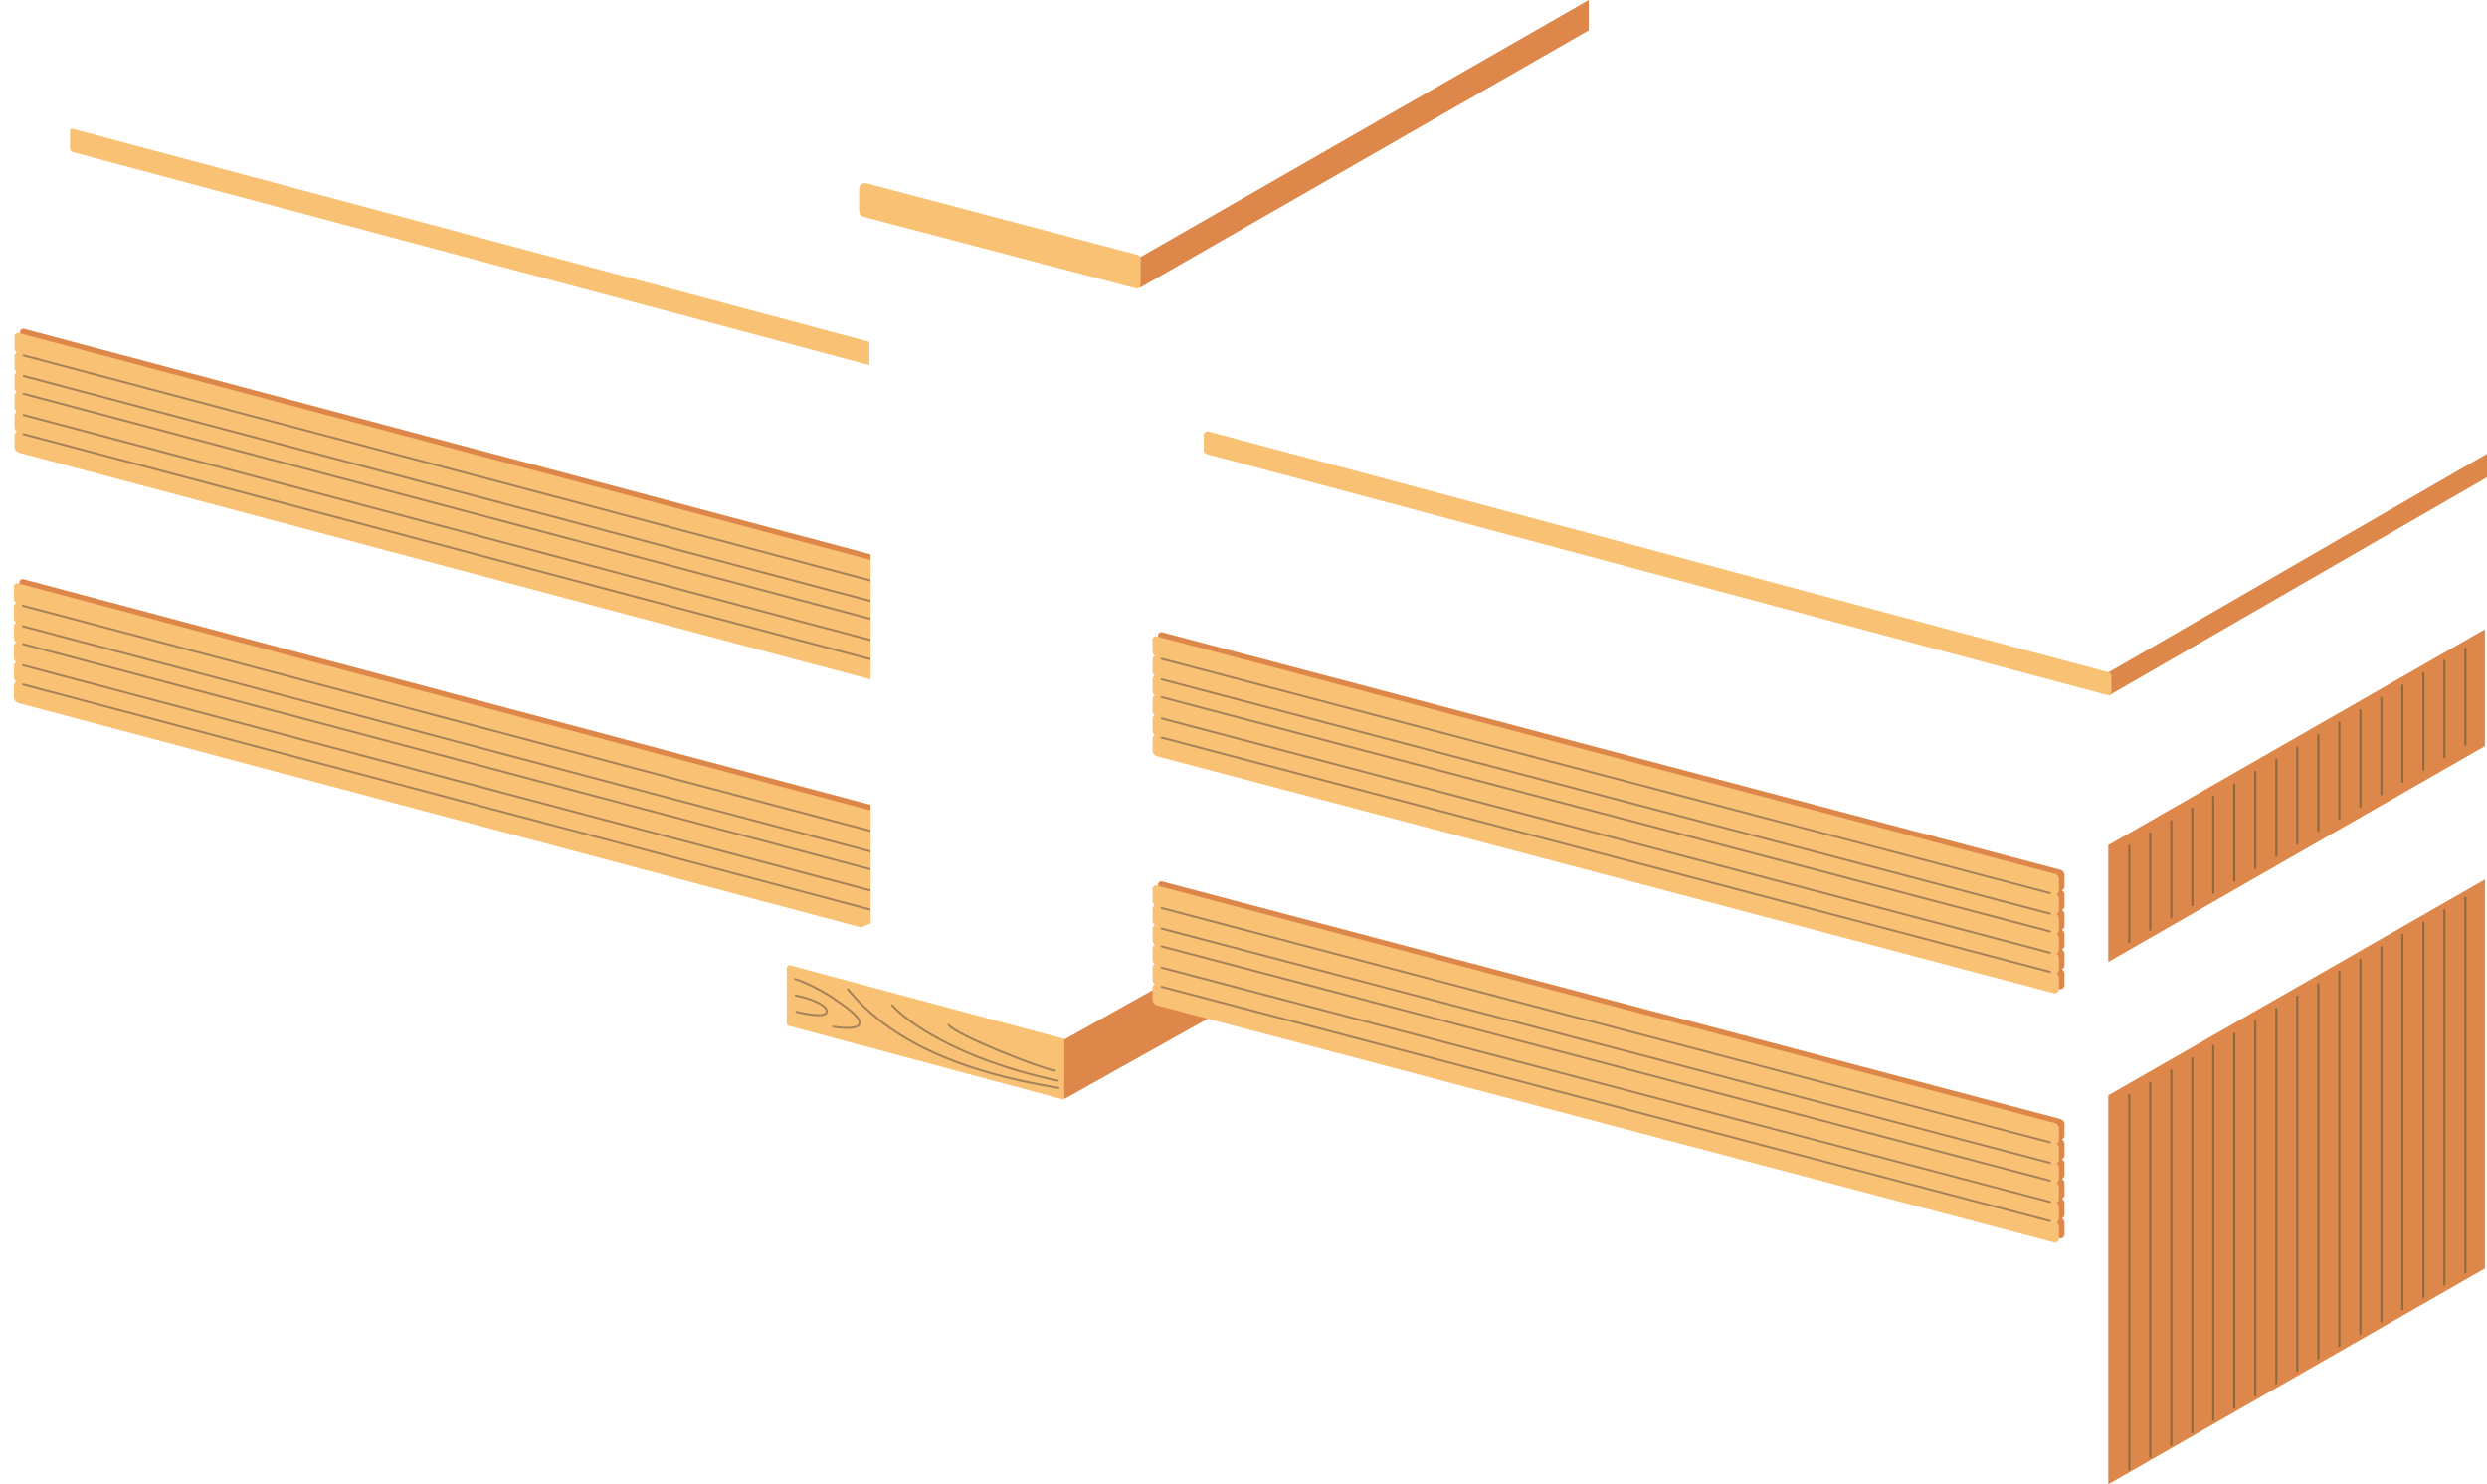 <?xml version="1.0" encoding="utf-8"?>
<!-- Generator: Adobe Illustrator 22.1.0, SVG Export Plug-In . SVG Version: 6.00 Build 0)  -->
<svg version="1.1" id="レイヤー_1" xmlns="http://www.w3.org/2000/svg" xmlns:xlink="http://www.w3.org/1999/xlink" x="0px"
	 y="0px" viewBox="0 0 50 29.846" style="enable-background:new 0 0 50 29.846;" xml:space="preserve">
<style type="text/css">
	.st0{fill:#DD884A;}
	.st1{fill:#F9C174;}
	.st2{fill:#A78258;}
	.st3{fill:#906840;}
	.st4{clip-path:url(#SVGID_2_);fill:#DD884A;}
	.st5{clip-path:url(#SVGID_2_);}
</style>
<g>
	<path class="st0" d="M41.506,17.825v-0.23c0-0.046-0.029-0.087-0.072-0.103l-18.063-4.777c-0.043-0.016-0.089,0.016-0.089,0.062
		v0.241c0,0.037,0.017,0.07,0.043,0.094c-0.025,0.009-0.043,0.033-0.043,0.062v0.241c0,0.037,0.017,0.07,0.043,0.094
		c-0.025,0.009-0.043,0.033-0.043,0.062v0.241c0,0.037,0.017,0.07,0.043,0.094c-0.025,0.009-0.043,0.033-0.043,0.062v0.241
		c0,0.037,0.017,0.07,0.043,0.094c-0.025,0.009-0.043,0.033-0.043,0.062v0.241c0,0.037,0.017,0.07,0.043,0.094
		c-0.025,0.009-0.043,0.033-0.043,0.062v0.241c0,0.053,0.033,0.1,0.083,0.118l18.031,4.765c0.054,0.019,0.11-0.02,0.11-0.077v-0.23
		c0-0.038-0.02-0.071-0.05-0.091c0.029-0.012,0.05-0.041,0.05-0.076v-0.23c0-0.038-0.02-0.071-0.05-0.091
		c0.029-0.012,0.05-0.041,0.05-0.076v-0.23c0-0.038-0.02-0.071-0.05-0.091c0.029-0.012,0.05-0.041,0.05-0.076v-0.23
		c0-0.038-0.02-0.071-0.05-0.091c0.029-0.012,0.05-0.041,0.05-0.076v-0.23c0-0.038-0.02-0.071-0.05-0.091
		C41.485,17.888,41.506,17.86,41.506,17.825z"/>
	<path class="st0" d="M41.506,22.836v-0.23c0-0.046-0.029-0.087-0.072-0.103l-18.063-4.777c-0.043-0.016-0.089,0.016-0.089,0.062
		v0.241c0,0.037,0.017,0.07,0.043,0.094c-0.025,0.009-0.043,0.033-0.043,0.062v0.241c0,0.037,0.017,0.07,0.043,0.094
		c-0.025,0.009-0.043,0.033-0.043,0.062v0.241c0,0.037,0.017,0.07,0.043,0.094c-0.025,0.009-0.043,0.033-0.043,0.062v0.241
		c0,0.037,0.017,0.07,0.043,0.094c-0.025,0.009-0.043,0.033-0.043,0.062v0.241c0,0.037,0.017,0.07,0.043,0.094
		c-0.025,0.009-0.043,0.033-0.043,0.062v0.241c0,0.053,0.033,0.1,0.083,0.118l18.031,4.765c0.054,0.019,0.11-0.02,0.11-0.077v-0.23
		c0-0.038-0.02-0.071-0.05-0.091c0.029-0.012,0.05-0.041,0.05-0.076v-0.23c0-0.038-0.02-0.071-0.05-0.091
		c0.029-0.012,0.05-0.041,0.05-0.076v-0.23c0-0.038-0.02-0.071-0.05-0.091c0.029-0.012,0.05-0.041,0.05-0.076v-0.23
		c0-0.038-0.02-0.071-0.05-0.091c0.029-0.012,0.05-0.041,0.05-0.076v-0.23c0-0.038-0.02-0.071-0.05-0.091
		C41.485,22.899,41.506,22.871,41.506,22.836z"/>
	<path class="st1" d="M21.349,22.101l-5.491-1.474c-0.024-0.007-0.041-0.029-0.041-0.054v-1.108c0-0.037,0.035-0.063,0.07-0.054
		l5.491,1.474c0.024,0.007,0.041,0.029,0.041,0.054v1.108C21.419,22.083,21.384,22.11,21.349,22.101z"/>
	<polygon class="st0" points="21.398,22.099 24.347,20.447 24.347,19.252 21.398,20.903 	"/>
	<g>
		<path class="st1" d="M41.396,17.908v-0.23c0-0.046-0.029-0.087-0.072-0.103l-18.063-4.777c-0.043-0.016-0.089,0.016-0.089,0.062
			v0.241c0,0.037,0.017,0.07,0.043,0.094c-0.025,0.009-0.043,0.033-0.043,0.062v0.241c0,0.037,0.017,0.07,0.043,0.094
			c-0.025,0.009-0.043,0.033-0.043,0.062v0.241c0,0.037,0.017,0.07,0.043,0.094c-0.025,0.009-0.043,0.033-0.043,0.062v0.241
			c0,0.037,0.017,0.07,0.043,0.094c-0.025,0.009-0.043,0.033-0.043,0.062v0.241c0,0.037,0.017,0.07,0.043,0.094
			c-0.025,0.009-0.043,0.033-0.043,0.062v0.241c0,0.053,0.033,0.1,0.083,0.118l18.031,4.765c0.054,0.019,0.11-0.02,0.11-0.077v-0.23
			c0-0.038-0.02-0.071-0.05-0.091c0.029-0.012,0.05-0.041,0.05-0.076v-0.23c0-0.038-0.02-0.071-0.05-0.091
			c0.029-0.012,0.05-0.041,0.05-0.076v-0.23c0-0.038-0.02-0.071-0.05-0.091c0.029-0.012,0.05-0.041,0.05-0.076v-0.23
			c0-0.038-0.02-0.071-0.05-0.091c0.029-0.012,0.05-0.041,0.05-0.076v-0.23c0-0.038-0.02-0.071-0.05-0.091
			C41.374,17.971,41.396,17.943,41.396,17.908z"/>
		<path class="st2" d="M41.215,17.979c-0.002,0-0.003,0-0.005-0.001L23.35,13.268c-0.011-0.003-0.018-0.014-0.015-0.025
			c0.003-0.011,0.014-0.018,0.025-0.015l17.859,4.711c0.011,0.003,0.018,0.014,0.015,0.025
			C41.232,17.973,41.224,17.979,41.215,17.979z"/>
		<path class="st2" d="M41.215,18.393c-0.002,0-0.003,0-0.005-0.001L23.35,13.681c-0.011-0.003-0.018-0.014-0.015-0.025
			c0.003-0.011,0.014-0.018,0.025-0.015l17.859,4.711c0.011,0.003,0.018,0.014,0.015,0.025
			C41.232,18.386,41.224,18.393,41.215,18.393z"/>
		<path class="st2" d="M41.215,18.751c-0.002,0-0.003,0-0.005-0.001L23.35,14.039c-0.011-0.003-0.018-0.014-0.015-0.025
			c0.003-0.011,0.014-0.018,0.025-0.015L41.22,18.71c0.011,0.003,0.018,0.014,0.015,0.025
			C41.232,18.745,41.224,18.751,41.215,18.751z"/>
		<path class="st2" d="M41.215,19.178c-0.002,0-0.003,0-0.005-0.001L23.35,14.466c-0.011-0.003-0.018-0.014-0.015-0.025
			c0.003-0.011,0.014-0.018,0.025-0.015l17.859,4.711c0.011,0.003,0.018,0.014,0.015,0.025
			C41.232,19.171,41.224,19.178,41.215,19.178z"/>
		<path class="st2" d="M41.215,19.563c-0.002,0-0.003,0-0.005-0.001L23.35,14.851c-0.011-0.003-0.018-0.014-0.015-0.025
			c0.003-0.011,0.014-0.018,0.025-0.015l17.859,4.711c0.011,0.003,0.018,0.014,0.015,0.025
			C41.232,19.557,41.224,19.563,41.215,19.563z"/>
	</g>
	<g>
		<path class="st1" d="M41.396,22.918v-0.23c0-0.046-0.029-0.087-0.072-0.103l-18.063-4.777c-0.043-0.016-0.089,0.016-0.089,0.062
			v0.241c0,0.037,0.017,0.07,0.043,0.094c-0.025,0.009-0.043,0.033-0.043,0.062v0.241c0,0.037,0.017,0.07,0.043,0.094
			c-0.025,0.009-0.043,0.033-0.043,0.062v0.241c0,0.037,0.017,0.07,0.043,0.094c-0.025,0.009-0.043,0.033-0.043,0.062v0.241
			c0,0.037,0.017,0.07,0.043,0.094c-0.025,0.009-0.043,0.033-0.043,0.062v0.241c0,0.037,0.017,0.07,0.043,0.094
			c-0.025,0.009-0.043,0.033-0.043,0.062v0.241c0,0.053,0.033,0.1,0.083,0.118l18.031,4.765c0.054,0.019,0.11-0.02,0.11-0.077v-0.23
			c0-0.038-0.02-0.071-0.05-0.091c0.029-0.012,0.05-0.041,0.05-0.076v-0.23c0-0.038-0.02-0.071-0.05-0.091
			c0.029-0.012,0.05-0.041,0.05-0.076v-0.23c0-0.038-0.02-0.071-0.05-0.091c0.029-0.012,0.05-0.041,0.05-0.076v-0.23
			c0-0.038-0.02-0.071-0.05-0.091c0.029-0.012,0.05-0.041,0.05-0.076v-0.23c0-0.038-0.02-0.071-0.05-0.091
			C41.374,22.982,41.396,22.953,41.396,22.918z"/>
		<path class="st2" d="M41.215,22.99c-0.002,0-0.003,0-0.005-0.001L23.35,18.279c-0.011-0.003-0.018-0.014-0.015-0.025
			c0.003-0.011,0.014-0.018,0.025-0.015L41.22,22.95c0.011,0.003,0.018,0.014,0.015,0.025C41.232,22.984,41.224,22.99,41.215,22.99z
			"/>
		<path class="st2" d="M41.215,23.403c-0.002,0-0.003,0-0.005-0.001L23.35,18.692c-0.011-0.003-0.018-0.014-0.015-0.025
			c0.003-0.011,0.014-0.018,0.025-0.015l17.859,4.711c0.011,0.003,0.018,0.014,0.015,0.025
			C41.232,23.397,41.224,23.403,41.215,23.403z"/>
		<path class="st2" d="M41.215,23.761c-0.002,0-0.003,0-0.005-0.001L23.35,19.05c-0.011-0.003-0.018-0.014-0.015-0.025
			c0.003-0.011,0.014-0.018,0.025-0.015l17.859,4.711c0.011,0.003,0.018,0.014,0.015,0.025
			C41.232,23.755,41.224,23.761,41.215,23.761z"/>
		<path class="st2" d="M41.215,24.188c-0.002,0-0.003,0-0.005-0.001L23.35,19.477c-0.011-0.003-0.018-0.014-0.015-0.025
			c0.003-0.011,0.014-0.018,0.025-0.015l17.859,4.711c0.011,0.003,0.018,0.014,0.015,0.025
			C41.232,24.182,41.224,24.188,41.215,24.188z"/>
		<path class="st2" d="M41.215,24.574c-0.002,0-0.003,0-0.005-0.001L23.35,19.862c-0.011-0.003-0.018-0.014-0.015-0.025
			c0.003-0.011,0.014-0.018,0.025-0.015l17.859,4.711c0.011,0.003,0.018,0.014,0.015,0.025
			C41.232,24.568,41.224,24.574,41.215,24.574z"/>
	</g>
	<polygon class="st0" points="42.396,13.517 50,9.125 50,9.599 42.396,13.986 	"/>
	<path class="st1" d="M1.407,2.626v0.357c0,0.033,0.021,0.063,0.052,0.075l16.02,4.284V6.874L1.46,2.59
		C1.434,2.581,1.407,2.599,1.407,2.626z"/>
	<g>
		<path class="st1" d="M42.398,13.52L24.301,8.677c-0.049-0.018-0.101,0.019-0.101,0.071v0.309c0,0.032,0.02,0.06,0.05,0.071
			l18.097,4.843c0.049,0.018,0.101-0.019,0.101-0.071v-0.309C42.448,13.559,42.428,13.531,42.398,13.52z"/>
	</g>
	<polygon class="st0" points="22.915,5.787 31.94,0.61 31.94,0 22.915,5.176 	"/>
	<path class="st1" d="M22.832,5.798l-5.481-1.441c-0.047-0.017-0.079-0.063-0.079-0.113V3.802c0-0.084,0.083-0.142,0.162-0.113
		l5.444,1.438c0.047,0.017,0.055,0.05,0.055,0.1v0.441C22.933,5.753,22.911,5.826,22.832,5.798z"/>
	<path class="st2" d="M21.207,21.549c-0.001,0-0.002,0-0.003,0c-0.304-0.051-1.989-0.712-2.148-0.927
		c-0.007-0.009-0.005-0.022,0.004-0.029c0.009-0.007,0.022-0.005,0.029,0.004c0.143,0.193,1.799,0.857,2.122,0.91
		c0.011,0.002,0.019,0.013,0.017,0.024C21.226,21.542,21.217,21.549,21.207,21.549z"/>
	<path class="st2" d="M21.263,21.75c-0.001,0-0.003,0-0.004,0c-2.059-0.435-3.106-1.246-3.335-1.522
		c-0.007-0.009-0.006-0.022,0.003-0.029c0.009-0.007,0.022-0.006,0.029,0.003c0.227,0.273,1.265,1.075,3.312,1.508
		c0.011,0.002,0.018,0.013,0.016,0.024C21.281,21.744,21.272,21.75,21.263,21.75z"/>
	<path class="st2" d="M21.281,21.897c-0.001,0-0.002,0-0.003,0c-2.043-0.334-3.432-0.985-4.246-1.992
		c-0.007-0.009-0.006-0.022,0.003-0.029c0.009-0.007,0.022-0.006,0.029,0.003c0.807,0.998,2.188,1.645,4.221,1.977
		c0.011,0.002,0.019,0.012,0.017,0.024C21.3,21.89,21.291,21.897,21.281,21.897z"/>
	<path class="st2" d="M16.456,20.433c-0.163,0-0.386-0.052-0.448-0.067c-0.011-0.003-0.018-0.014-0.015-0.025
		c0.003-0.011,0.014-0.018,0.025-0.015c0.219,0.054,0.542,0.099,0.575,0.033c0.009-0.018,0.009-0.036,0-0.056
		c-0.044-0.092-0.29-0.202-0.598-0.267c-0.011-0.002-0.018-0.013-0.016-0.024c0.002-0.011,0.013-0.018,0.024-0.016
		c0.25,0.053,0.565,0.161,0.627,0.29c0.015,0.031,0.015,0.063,0,0.093C16.61,20.419,16.541,20.433,16.456,20.433z"/>
	<path class="st2" d="M17.033,20.691c-0.129,0-0.261-0.024-0.286-0.028c-0.011-0.002-0.019-0.013-0.017-0.024
		c0.002-0.011,0.013-0.019,0.024-0.016c0.114,0.021,0.426,0.058,0.496-0.025c0.011-0.013,0.015-0.027,0.013-0.045
		c-0.016-0.117-0.313-0.322-0.51-0.458c-0.186-0.128-0.521-0.309-0.774-0.39c-0.011-0.003-0.017-0.015-0.013-0.026
		c0.003-0.011,0.015-0.017,0.026-0.013c0.258,0.083,0.597,0.266,0.785,0.396c0.278,0.192,0.51,0.361,0.527,0.486
		c0.004,0.029-0.003,0.055-0.022,0.077C17.239,20.676,17.137,20.691,17.033,20.691z"/>
	<polygon class="st0" points="42.386,29.846 49.959,25.505 49.959,17.684 42.386,22.025 	"/>
	<polygon class="st0" points="42.386,19.343 49.959,15.002 49.959,12.653 42.386,16.994 	"/>
	<g>
		<path class="st3" d="M42.808,29.569c-0.011,0-0.021-0.009-0.021-0.021V22.02c0-0.011,0.009-0.021,0.021-0.021
			c0.011,0,0.021,0.009,0.021,0.021v7.528C42.828,29.56,42.819,29.569,42.808,29.569z"/>
		<path class="st3" d="M43.23,29.321c-0.011,0-0.021-0.009-0.021-0.021v-7.528c0-0.011,0.009-0.021,0.021-0.021
			c0.011,0,0.021,0.009,0.021,0.021V29.3C43.251,29.312,43.242,29.321,43.23,29.321z"/>
		<path class="st3" d="M43.653,29.073c-0.011,0-0.021-0.009-0.021-0.021v-7.528c0-0.011,0.009-0.021,0.021-0.021
			c0.011,0,0.021,0.009,0.021,0.021v7.528C43.673,29.064,43.664,29.073,43.653,29.073z"/>
		<path class="st3" d="M44.075,28.825c-0.011,0-0.021-0.009-0.021-0.021v-7.528c0-0.011,0.009-0.021,0.021-0.021
			c0.011,0,0.021,0.009,0.021,0.021v7.528C44.096,28.816,44.086,28.825,44.075,28.825z"/>
		<path class="st3" d="M44.497,28.577c-0.011,0-0.021-0.009-0.021-0.021v-7.528c0-0.011,0.009-0.021,0.021-0.021
			c0.011,0,0.021,0.009,0.021,0.021v7.528C44.518,28.568,44.509,28.577,44.497,28.577z"/>
		<path class="st3" d="M44.92,28.329c-0.011,0-0.021-0.009-0.021-0.021v-7.528c0-0.011,0.009-0.021,0.021-0.021
			c0.011,0,0.021,0.009,0.021,0.021v7.528C44.941,28.32,44.931,28.329,44.92,28.329z"/>
		<path class="st3" d="M45.342,28.082c-0.011,0-0.021-0.009-0.021-0.021v-7.528c0-0.011,0.009-0.021,0.021-0.021
			c0.011,0,0.021,0.009,0.021,0.021v7.528C45.363,28.072,45.354,28.082,45.342,28.082z"/>
		<path class="st3" d="M45.765,27.834c-0.011,0-0.021-0.009-0.021-0.021v-7.528c0-0.011,0.009-0.021,0.021-0.021
			c0.011,0,0.021,0.009,0.021,0.021v7.528C45.785,27.824,45.776,27.834,45.765,27.834z"/>
		<path class="st3" d="M46.187,27.586c-0.011,0-0.021-0.009-0.021-0.021v-7.528c0-0.011,0.009-0.021,0.021-0.021
			c0.011,0,0.021,0.009,0.021,0.021v7.528C46.208,27.577,46.199,27.586,46.187,27.586z"/>
		<path class="st3" d="M46.61,27.338c-0.011,0-0.021-0.009-0.021-0.021v-7.528c0-0.011,0.009-0.021,0.021-0.021
			c0.011,0,0.021,0.009,0.021,0.021v7.528C46.63,27.329,46.621,27.338,46.61,27.338z"/>
		<path class="st3" d="M47.032,27.09c-0.011,0-0.021-0.009-0.021-0.021v-7.528c0-0.011,0.009-0.021,0.021-0.021
			c0.011,0,0.021,0.009,0.021,0.021v7.528C47.053,27.081,47.043,27.09,47.032,27.09z"/>
		<path class="st3" d="M47.455,26.842c-0.011,0-0.021-0.009-0.021-0.021v-7.528c0-0.011,0.009-0.021,0.021-0.021
			c0.011,0,0.021,0.009,0.021,0.021v7.528C47.475,26.833,47.466,26.842,47.455,26.842z"/>
		<path class="st3" d="M47.877,26.594c-0.011,0-0.021-0.009-0.021-0.021v-7.528c0-0.011,0.009-0.021,0.021-0.021
			c0.011,0,0.021,0.009,0.021,0.021v7.528C47.898,26.585,47.888,26.594,47.877,26.594z"/>
		<path class="st3" d="M48.299,26.346c-0.011,0-0.021-0.009-0.021-0.021v-7.528c0-0.011,0.009-0.021,0.021-0.021
			c0.011,0,0.021,0.009,0.021,0.021v7.528C48.32,26.337,48.311,26.346,48.299,26.346z"/>
		<path class="st3" d="M48.722,26.099c-0.011,0-0.021-0.009-0.021-0.021V18.55c0-0.011,0.009-0.021,0.021-0.021
			c0.011,0,0.021,0.009,0.021,0.021v7.528C48.742,26.089,48.733,26.099,48.722,26.099z"/>
		<path class="st3" d="M49.144,25.851c-0.011,0-0.021-0.009-0.021-0.021v-7.528c0-0.011,0.009-0.021,0.021-0.021
			c0.011,0,0.021,0.009,0.021,0.021v7.528C49.165,25.841,49.156,25.851,49.144,25.851z"/>
		<path class="st3" d="M49.567,25.603c-0.011,0-0.021-0.009-0.021-0.021v-7.528c0-0.011,0.009-0.021,0.021-0.021
			c0.011,0,0.021,0.009,0.021,0.021v7.528C49.587,25.594,49.578,25.603,49.567,25.603z"/>
	</g>
	<g>
		<path class="st3" d="M42.808,18.965c-0.011,0-0.021-0.009-0.021-0.021v-1.937c0-0.011,0.009-0.021,0.021-0.021
			c0.011,0,0.021,0.009,0.021,0.021v1.937C42.828,18.956,42.819,18.965,42.808,18.965z"/>
		<path class="st3" d="M43.23,18.717c-0.011,0-0.021-0.009-0.021-0.021v-1.937c0-0.011,0.009-0.021,0.021-0.021
			c0.011,0,0.021,0.009,0.021,0.021v1.937C43.251,18.708,43.242,18.717,43.23,18.717z"/>
		<path class="st3" d="M43.653,18.469c-0.011,0-0.021-0.009-0.021-0.021v-1.937c0-0.011,0.009-0.021,0.021-0.021
			c0.011,0,0.021,0.009,0.021,0.021v1.937C43.673,18.46,43.664,18.469,43.653,18.469z"/>
		<path class="st3" d="M44.075,18.221c-0.011,0-0.021-0.009-0.021-0.021v-1.937c0-0.011,0.009-0.021,0.021-0.021
			c0.011,0,0.021,0.009,0.021,0.021v1.937C44.096,18.212,44.086,18.221,44.075,18.221z"/>
		<path class="st3" d="M44.497,17.974c-0.011,0-0.021-0.009-0.021-0.021v-1.937c0-0.011,0.009-0.021,0.021-0.021
			c0.011,0,0.021,0.009,0.021,0.021v1.937C44.518,17.964,44.509,17.974,44.497,17.974z"/>
		<path class="st3" d="M44.92,17.726c-0.011,0-0.021-0.009-0.021-0.021v-1.937c0-0.011,0.009-0.021,0.021-0.021
			c0.011,0,0.021,0.009,0.021,0.021v1.937C44.941,17.716,44.931,17.726,44.92,17.726z"/>
		<path class="st3" d="M45.342,17.478c-0.011,0-0.021-0.009-0.021-0.021V15.52c0-0.011,0.009-0.021,0.021-0.021
			c0.011,0,0.021,0.009,0.021,0.021v1.937C45.363,17.469,45.354,17.478,45.342,17.478z"/>
		<path class="st3" d="M45.765,17.23c-0.011,0-0.021-0.009-0.021-0.021v-1.937c0-0.011,0.009-0.021,0.021-0.021
			c0.011,0,0.021,0.009,0.021,0.021v1.937C45.785,17.221,45.776,17.23,45.765,17.23z"/>
		<path class="st3" d="M46.187,16.982c-0.011,0-0.021-0.009-0.021-0.021v-1.937c0-0.011,0.009-0.021,0.021-0.021
			c0.011,0,0.021,0.009,0.021,0.021v1.937C46.208,16.973,46.199,16.982,46.187,16.982z"/>
		<path class="st3" d="M46.61,16.734c-0.011,0-0.021-0.009-0.021-0.021v-1.937c0-0.011,0.009-0.021,0.021-0.021
			c0.011,0,0.021,0.009,0.021,0.021v1.937C46.63,16.725,46.621,16.734,46.61,16.734z"/>
		<path class="st3" d="M47.032,16.486c-0.011,0-0.021-0.009-0.021-0.021v-1.937c0-0.011,0.009-0.021,0.021-0.021
			c0.011,0,0.021,0.009,0.021,0.021v1.937C47.053,16.477,47.043,16.486,47.032,16.486z"/>
		<path class="st3" d="M47.455,16.238c-0.011,0-0.021-0.009-0.021-0.021v-1.937c0-0.011,0.009-0.021,0.021-0.021
			c0.011,0,0.021,0.009,0.021,0.021v1.937C47.475,16.229,47.466,16.238,47.455,16.238z"/>
		<path class="st3" d="M47.877,15.991c-0.011,0-0.021-0.009-0.021-0.021v-1.937c0-0.011,0.009-0.021,0.021-0.021
			c0.011,0,0.021,0.009,0.021,0.021v1.937C47.898,15.981,47.888,15.991,47.877,15.991z"/>
		<path class="st3" d="M48.299,15.743c-0.011,0-0.021-0.009-0.021-0.021v-1.937c0-0.011,0.009-0.021,0.021-0.021
			c0.011,0,0.021,0.009,0.021,0.021v1.937C48.32,15.733,48.311,15.743,48.299,15.743z"/>
		<path class="st3" d="M48.722,15.495c-0.011,0-0.021-0.009-0.021-0.021v-1.937c0-0.011,0.009-0.021,0.021-0.021
			c0.011,0,0.021,0.009,0.021,0.021v1.937C48.742,15.486,48.733,15.495,48.722,15.495z"/>
		<path class="st3" d="M49.144,15.247c-0.011,0-0.021-0.009-0.021-0.021v-1.937c0-0.011,0.009-0.021,0.021-0.021
			c0.011,0,0.021,0.009,0.021,0.021v1.937C49.165,15.238,49.156,15.247,49.144,15.247z"/>
		<path class="st3" d="M49.567,14.999c-0.011,0-0.021-0.009-0.021-0.021v-1.937c0-0.011,0.009-0.021,0.021-0.021
			c0.011,0,0.021,0.009,0.021,0.021v1.937C49.587,14.99,49.578,14.999,49.567,14.999z"/>
	</g>
	<g>
		<defs>
			<polygon id="SVGID_1_" points="17.501,18.565 17.104,18.739 0,14.333 0,6.212 17.501,10.778 			"/>
		</defs>
		<clipPath id="SVGID_2_">
			<use xlink:href="#SVGID_1_"  style="overflow:visible;"/>
		</clipPath>
		<path class="st4" d="M17.976,11.587v-0.23c0-0.046-0.029-0.087-0.072-0.103L0.491,6.614C0.448,6.598,0.402,6.63,0.402,6.676v0.241
			c0,0.037,0.017,0.07,0.043,0.094C0.421,7.02,0.402,7.044,0.402,7.073v0.241c0,0.037,0.017,0.07,0.043,0.094
			C0.421,7.417,0.402,7.44,0.402,7.47v0.241c0,0.037,0.017,0.07,0.043,0.094C0.421,7.813,0.402,7.837,0.402,7.866v0.241
			c0,0.037,0.017,0.07,0.043,0.094C0.421,8.21,0.402,8.234,0.402,8.263v0.241c0,0.037,0.017,0.07,0.043,0.094
			C0.421,8.607,0.402,8.63,0.402,8.659V8.9c0,0.053,0.033,0.1,0.083,0.118l17.381,4.628c0.054,0.019,0.11-0.02,0.11-0.077v-0.23
			c0-0.038-0.02-0.071-0.05-0.091c0.029-0.012,0.05-0.041,0.05-0.076v-0.23c0-0.038-0.02-0.071-0.05-0.091
			c0.029-0.012,0.05-0.041,0.05-0.076v-0.23c0-0.038-0.02-0.071-0.05-0.091c0.029-0.012,0.05-0.041,0.05-0.076v-0.23
			c0-0.038-0.02-0.071-0.05-0.091c0.029-0.012,0.05-0.041,0.05-0.076v-0.23c0-0.038-0.02-0.071-0.05-0.091
			C17.954,11.65,17.976,11.622,17.976,11.587z"/>
		<path class="st4" d="M17.957,16.618v-0.23c0-0.046-0.029-0.087-0.072-0.103L0.479,11.648C0.436,11.632,0.39,11.664,0.39,11.71
			v0.241c0,0.037,0.017,0.07,0.043,0.094c-0.025,0.009-0.043,0.033-0.043,0.062v0.241c0,0.037,0.017,0.07,0.043,0.094
			c-0.025,0.009-0.043,0.033-0.043,0.062v0.241c0,0.037,0.017,0.07,0.043,0.094C0.408,12.847,0.39,12.871,0.39,12.9v0.241
			c0,0.037,0.017,0.07,0.043,0.094c-0.025,0.009-0.043,0.033-0.043,0.062v0.241c0,0.037,0.017,0.07,0.043,0.094
			C0.408,13.64,0.39,13.664,0.39,13.693v0.241c0,0.053,0.033,0.1,0.083,0.118l17.374,4.626c0.054,0.019,0.11-0.02,0.11-0.077v-0.23
			c0-0.038-0.02-0.071-0.05-0.091c0.029-0.012,0.05-0.041,0.05-0.076v-0.23c0-0.038-0.02-0.071-0.05-0.091
			c0.029-0.012,0.05-0.041,0.05-0.076v-0.23c0-0.038-0.02-0.071-0.05-0.091c0.029-0.012,0.05-0.041,0.05-0.076v-0.23
			c0-0.038-0.02-0.071-0.05-0.091c0.029-0.012,0.05-0.041,0.05-0.076v-0.23c0-0.038-0.02-0.071-0.05-0.091
			C17.936,16.681,17.957,16.653,17.957,16.618z"/>
		<g class="st5">
			<path class="st1" d="M17.866,11.67v-0.23c0-0.046-0.029-0.087-0.072-0.103L0.381,6.697C0.338,6.681,0.292,6.713,0.292,6.759V7
				c0,0.037,0.017,0.07,0.043,0.094C0.31,7.103,0.292,7.126,0.292,7.156v0.241c0,0.037,0.017,0.07,0.043,0.094
				C0.31,7.499,0.292,7.523,0.292,7.552v0.241c0,0.037,0.017,0.07,0.043,0.094C0.31,7.896,0.292,7.92,0.292,7.949V8.19
				c0,0.037,0.017,0.07,0.043,0.094C0.31,8.293,0.292,8.316,0.292,8.345v0.241c0,0.037,0.017,0.07,0.043,0.094
				C0.31,8.689,0.292,8.713,0.292,8.742v0.241c0,0.053,0.033,0.1,0.083,0.118l17.381,4.628c0.054,0.019,0.11-0.02,0.11-0.077v-0.23
				c0-0.038-0.02-0.071-0.05-0.091c0.029-0.012,0.05-0.041,0.05-0.076v-0.23c0-0.038-0.02-0.071-0.05-0.091
				c0.029-0.012,0.05-0.041,0.05-0.076v-0.23c0-0.038-0.02-0.071-0.05-0.091c0.029-0.012,0.05-0.041,0.05-0.076v-0.23
				c0-0.038-0.02-0.071-0.05-0.091c0.029-0.012,0.05-0.041,0.05-0.076v-0.23c0-0.038-0.02-0.071-0.05-0.091
				C17.844,11.733,17.866,11.705,17.866,11.67z"/>
			<path class="st2" d="M17.685,11.742c-0.002,0-0.004,0-0.005-0.001L0.471,7.167C0.459,7.164,0.453,7.152,0.456,7.141
				C0.459,7.13,0.47,7.124,0.481,7.127l17.209,4.574c0.011,0.003,0.018,0.014,0.015,0.025
				C17.702,11.735,17.694,11.742,17.685,11.742z"/>
			<path class="st2" d="M17.685,12.155c-0.002,0-0.004,0-0.005-0.001L0.471,7.58C0.459,7.577,0.453,7.565,0.456,7.554
				C0.459,7.543,0.47,7.537,0.481,7.54l17.209,4.574c0.011,0.003,0.018,0.014,0.015,0.025
				C17.702,12.149,17.694,12.155,17.685,12.155z"/>
			<path class="st2" d="M17.685,12.513c-0.002,0-0.004,0-0.005-0.001L0.471,7.938C0.459,7.935,0.453,7.924,0.456,7.912
				C0.459,7.901,0.47,7.895,0.481,7.898l17.209,4.574c0.011,0.003,0.018,0.014,0.015,0.025
				C17.702,12.507,17.694,12.513,17.685,12.513z"/>
			<path class="st2" d="M17.685,12.94c-0.002,0-0.004,0-0.005-0.001L0.471,8.365C0.459,8.362,0.453,8.35,0.456,8.339
				C0.459,8.328,0.47,8.322,0.481,8.325l17.209,4.574c0.011,0.003,0.018,0.014,0.015,0.025C17.702,12.933,17.694,12.94,17.685,12.94
				z"/>
			<path class="st2" d="M17.685,13.325c-0.002,0-0.004,0-0.005-0.001L0.471,8.75C0.459,8.747,0.453,8.736,0.456,8.725
				C0.459,8.714,0.47,8.707,0.481,8.71l17.209,4.574c0.011,0.003,0.018,0.014,0.015,0.025
				C17.702,13.319,17.694,13.325,17.685,13.325z"/>
		</g>
		<g class="st5">
			<path class="st1" d="M17.847,16.701v-0.23c0-0.046-0.029-0.087-0.072-0.103L0.369,11.73c-0.043-0.016-0.089,0.016-0.089,0.062
				v0.241c0,0.037,0.017,0.07,0.043,0.094C0.298,12.137,0.28,12.16,0.28,12.189v0.241c0,0.037,0.017,0.07,0.043,0.094
				c-0.025,0.009-0.043,0.033-0.043,0.062v0.241c0,0.037,0.017,0.07,0.043,0.094C0.298,12.93,0.28,12.953,0.28,12.983v0.241
				c0,0.037,0.017,0.07,0.043,0.094C0.298,13.326,0.28,13.35,0.28,13.379v0.241c0,0.037,0.017,0.07,0.043,0.094
				c-0.025,0.009-0.043,0.033-0.043,0.062v0.241c0,0.053,0.033,0.1,0.083,0.118l17.374,4.626c0.054,0.019,0.11-0.02,0.11-0.077
				v-0.23c0-0.038-0.02-0.071-0.05-0.091c0.029-0.012,0.05-0.041,0.05-0.076v-0.23c0-0.038-0.02-0.071-0.05-0.091
				c0.029-0.012,0.05-0.041,0.05-0.076v-0.23c0-0.038-0.02-0.071-0.05-0.091c0.029-0.012,0.05-0.041,0.05-0.076v-0.23
				c0-0.038-0.02-0.071-0.05-0.091c0.029-0.012,0.05-0.041,0.05-0.076v-0.23c0-0.038-0.02-0.071-0.05-0.091
				C17.826,16.764,17.847,16.736,17.847,16.701z"/>
			<path class="st2" d="M17.666,16.773c-0.002,0-0.004,0-0.005-0.001L0.458,12.2c-0.011-0.003-0.018-0.014-0.015-0.025
				c0.003-0.011,0.014-0.018,0.025-0.015l17.203,4.572c0.011,0.003,0.018,0.014,0.015,0.025
				C17.684,16.767,17.675,16.773,17.666,16.773z"/>
			<path class="st2" d="M17.666,17.186c-0.002,0-0.004,0-0.005-0.001L0.458,12.614c-0.011-0.003-0.018-0.014-0.015-0.025
				c0.003-0.011,0.014-0.018,0.025-0.015l17.203,4.572c0.011,0.003,0.018,0.014,0.015,0.025
				C17.684,17.18,17.675,17.186,17.666,17.186z"/>
			<path class="st2" d="M17.666,17.544c-0.002,0-0.004,0-0.005-0.001L0.458,12.972c-0.011-0.003-0.018-0.014-0.015-0.025
				c0.003-0.011,0.014-0.018,0.025-0.015l17.203,4.572c0.011,0.003,0.018,0.014,0.015,0.025
				C17.684,17.538,17.675,17.544,17.666,17.544z"/>
			<path class="st2" d="M17.666,17.971c-0.002,0-0.004,0-0.005-0.001L0.458,13.398c-0.011-0.003-0.018-0.014-0.015-0.025
				c0.003-0.011,0.014-0.018,0.025-0.015l17.203,4.572c0.011,0.003,0.018,0.014,0.015,0.025
				C17.684,17.965,17.675,17.971,17.666,17.971z"/>
			<path class="st2" d="M17.666,18.356c-0.002,0-0.004,0-0.005-0.001L0.458,13.784c-0.011-0.003-0.018-0.014-0.015-0.025
				c0.003-0.011,0.014-0.018,0.025-0.015l17.203,4.572c0.011,0.003,0.018,0.014,0.015,0.025
				C17.684,18.35,17.675,18.356,17.666,18.356z"/>
		</g>
	</g>
</g>
</svg>
